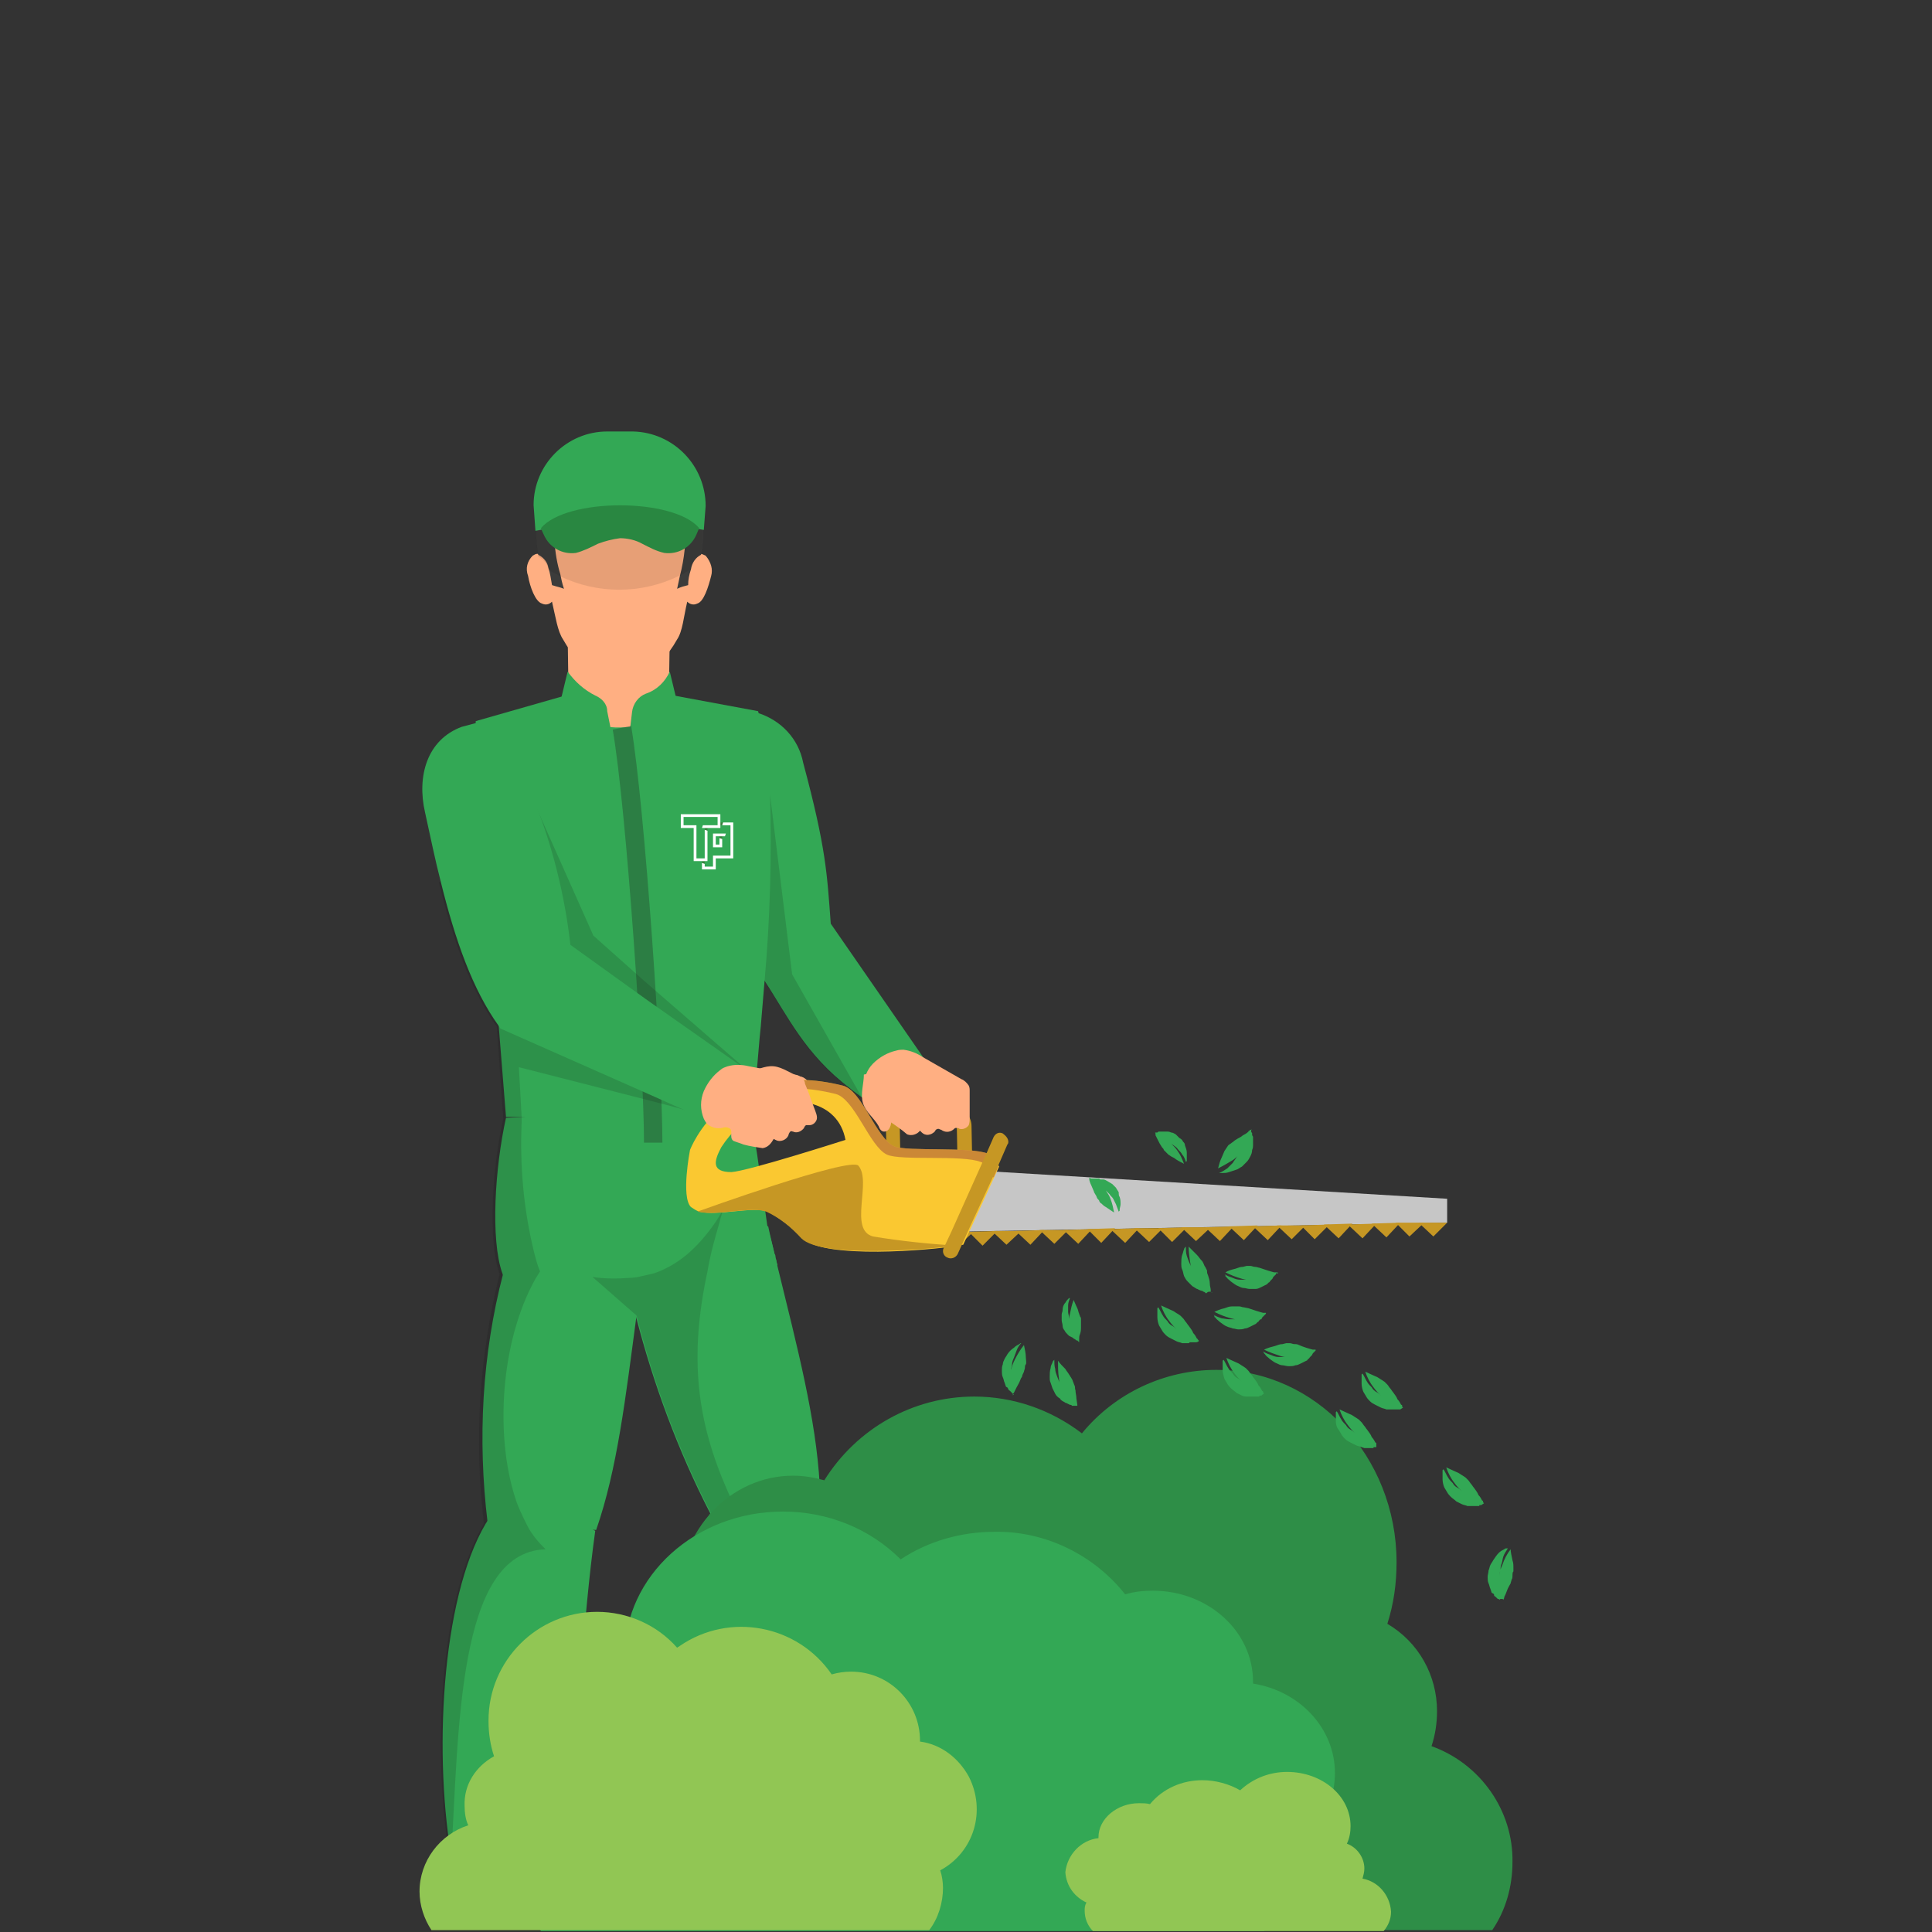<?xml version="1.0" encoding="utf-8"?>
<!-- Generator: Adobe Illustrator 24.1.2, SVG Export Plug-In . SVG Version: 6.00 Build 0)  -->
<svg version="1.1" id="Layer_2_1_" xmlns="http://www.w3.org/2000/svg" xmlns:xlink="http://www.w3.org/1999/xlink" x="0px" y="0px"
	 viewBox="0 0 210 210" style="enable-background:new 0 0 210 210;" xml:space="preserve">
<rect x="0" y="0" width="210" height="210" fill="#333333" stroke="none"/>
<style type="text/css">
	.st0{fill:#33A855;}
	.st1{opacity:0.15;fill:#131313;enable-background:new    ;}
	.st2{fill:#3C3C3B;}
	.st3{fill:#FFAF82;}
	.st4{opacity:0.1;fill:#10100F;enable-background:new    ;}
	.st5{fill:#298741;}
	.st6{opacity:0.3;fill:#1D1D1B;enable-background:new    ;}
	.st7{fill:#C6C6C6;}
	.st8{fill:#661A2F;}
	.st9{fill:#C69724;}
	.st10{fill:#FAC831;}
	.st11{opacity:0.4;fill:#862A40;enable-background:new    ;}
	.st12{fill:none;}
	.st13{fill:#2E8E47;}
	.st14{fill:#91C654;}
	.st15{fill:#39803D;}
	.st16{fill:#FFFFFF;}
</style>
<path class="st0" d="M101.3,116.3c0,0-0.1,0-0.1,0c-0.7-0.3-1.5-0.4-2.3-0.1l0,0c-1.2,0.5-2.2,1.5-2.7,2.7c-0.2,0.3-0.3,0.7-0.4,1.1
	c0,0.2,0,0.5,0,0.7c0,0-0.1,0-0.1-0.1c-0.4-0.2-0.8-0.4-1.1-0.7c-0.3-0.2-0.5-0.3-0.8-0.5l-0.1-0.1l-1.2-0.9l-0.1-0.1
	c-4.9-3.7-6.8-7.9-9.3-11.7l0,0c-0.2-0.4-0.4-0.7-0.7-1s-0.3-0.8-0.5-1.2c-2.5-6.4-2.1-8.2-4.1-17.8c-1.1-3.8,0.9-7.7,4.6-9.1
	c2.5,0.8,4.4,2.8,4.9,5.4c2.5,9.3,2.6,12.1,3,17.5L101.3,116.3z"/>
<path class="st1" d="M93.8,119.5l-0.1-0.1l-1.2-0.9l-0.1-0.1c-4.9-3.7-6.8-7.9-9.3-11.7l-0.4,4.8l-1.4-1l0.6-6l1.8-18.1l2.4,19.5
	L93.8,119.5z"/>
<path class="st0" d="M84.5,137.5L84.5,137.5l-2.3,0.1l-5.4,0.3l-2.8,0.2l-3,0.2l-1.2,0.1l-1.5,0.1l-3.9,0.2l0,0l-3,0.2l-3,0.2
	l-3.4,0.2c-0.1-0.3-0.3-0.6-0.4-0.9l0,0c-1.3-3.7-0.8-11.5,0.4-16.9l1.8-0.1l14.2-0.9l2.3-0.1h0.5l1.7-0.1h1H77l1.6-0.1l0.5-0.1
	l1-0.1l1.4-0.1V120l0.2,1.5l0.2,1.5l0.4,2.5l1.1,7.7l0.8,3.1c0.1,0.1,0.1,0.3,0.1,0.4c0,0.1,0.1,0.2,0.1,0.4L84.5,137.5z"/>
<path class="st0" d="M69.9,137.7c0,0.2-0.1,0.5-0.1,0.7c0,0.1,0,0.2,0,0.3c-0.2,1.4-0.4,2.9-0.6,4.2c-1.2,9-2.1,16.8-4.4,23.4
	l-1.5-0.1l-5.7-0.4l-4.6-0.3c-1.1-9.1-0.6-18.3,1.7-27.1l0,0c1-1.1,2.2-1.9,3.5-2.5c2.9-1.2,6.3-0.7,9.9,0.9l0,0
	c0.3,0.1,0.5,0.2,0.8,0.4C69.2,137.3,69.6,137.5,69.9,137.7z"/>
<path class="st0" d="M64.7,166.4c-1.4,10-1.7,21-3.5,30.8c-0.2,1.2-0.4,3.3-0.6,4.5c-3.7,0.7-7.6-0.8-11.4,0.9
	c-2.1-11.4-1.3-28.7,3.6-37c1.1-1.8,2.1-2.5,3.3-2.7c1.9-0.2,4.1,1.2,7.1,2.7C63.8,165.9,64.2,166.1,64.7,166.4z"/>
<path class="st2" d="M64.7,208.6H48.8c-0.2-3.5,0-5.1,0.8-7.4c2.7-1.6,7.2-1.3,11.5,0.7l1.8,0.7c1.2,0.8,1.8,2.2,1.8,3.6L64.7,208.6
	L64.7,208.6z"/>
<path class="st0" d="M83.1,106.7L83.1,106.7l-0.4,4.8c-0.2,1.8-0.3,3.6-0.5,5.4l-0.3,3c0,0.5-0.1,1-0.1,1.5H55l-0.8-10l-1.5-19.8
	l-1-13.2l0.3-0.1l9.8-2.8h10.9l9.7,1.8c0.8,2.9,1.3,5.9,1.3,8.9C83.9,93.2,83.7,100,83.1,106.7z"/>
<path class="st1" d="M81.3,116.4L81.3,116.4l-2.7,3.6l-0.1,0.1l-1.1,1.4l-1.2-0.3l0,0l-0.7-0.2l-0.6-0.2l-0.3-0.1l-1.4-0.4l-2.3-0.6
	l-14.5-3.7l0.3,5.4v0.1l0,0.5c-0.2,4.7,0.2,9.3,1.3,13.9c0.2,0.8,0.4,1.6,0.7,2.3c-0.2,0.3-0.3,0.5-0.5,0.8
	c-3.8,6.8-4.4,17-2.2,23.8c0.3,1,0.8,2,1.3,3c0.5,1,1.2,1.8,2,2.6c-9.7,0.3-9.4,19.9-10.3,34.2c-2.1-11.4-1.3-28.7,3.6-37
	c-1.1-9.1-0.5-18.3,1.7-27.1l0,0c-1.3-3.7-0.8-11.6,0.4-16.9l-0.7-10c-2.8-3.9-4.7-9.2-6.3-15.7l4.8-4.1l5.5-4.7l6.5,14.6l5.5,4.9
	L81.3,116.4z"/>
<path class="st2" d="M102.8,208.6h-21c-0.6-2.2-0.6-4.5,0-6.8c2.8-2.7,6.4-3.8,10.9-3.5c1.3,2.1,4.9,4,7.5,5.1
	c1.7,0.7,2.7,2.4,2.7,4.2L102.8,208.6L102.8,208.6z"/>
<path class="st0" d="M89.1,161.9l-1.9,0.6l-6.9,2.1l-2.6,0.8c-0.2-0.3-0.3-0.6-0.5-0.9l0,0c-3.5-6.8-6.2-14.1-8.1-21.5
	c-0.3-1.4-0.6-2.8-0.8-4.1c0-0.1,0-0.2,0-0.4c-0.1-0.4-0.1-0.9-0.2-1.3c0-0.1,0-0.3,0-0.4l0,0c1.5-3.9,5.2-4.4,9.7-4.1
	c0.2,0,0.3,0,0.4,0.1c0.8,0,1.7,0.1,2.6,0.2l2.7,0.3l0,0c0.2,1,0.5,2.1,0.7,3.1c0,0.1,0.1,0.3,0.1,0.4c0,0.1,0.1,0.2,0.1,0.4
	c0,0.1,0.1,0.2,0.1,0.4c2.2,9,4.2,16.6,4.6,23.8L89.1,161.9z"/>
<path class="st0" d="M92.6,198.4c-3.4,1.5-7.4,1-10.8,3.4c0,0-0.1,0-0.1,0.1c-0.1-0.3-0.2-0.6-0.4-0.9c-0.4-1.1-0.8-2.2-1.2-3.5
	c0-0.1-0.1-0.2-0.1-0.4c-1.1-3.7-2-7.4-2.7-11.2c0,0,0-0.1,0-0.1c-1.7-9-2.1-18.1-0.1-21.3l0,0c0.5-0.9,1.1-1.7,1.7-2.5l0.1-0.1
	c1.9-2,4-2.1,7.6-1.2c0.8,0.2,1.6,0.4,2.5,0.6l0,0C89.9,172.7,92.8,187.5,92.6,198.4z"/>
<path class="st3" d="M61.7,68.8l0.1,6.9c0.5,4.7,10.8,4.3,10.9,0l0.1-6.6L61.7,68.8z"/>
<path class="st3" d="M77.3,62.6c-0.3,1.2-0.8,2.8-1.5,3c-0.4,0.2-0.8,0.1-1.1-0.2c-0.4,1.7-0.5,3.2-1.1,4.1
	c-0.5,0.9-1.1,1.7-1.8,2.5c-1.2,1.4-2.2,1.7-4.4,1.7l0,0c-2.2,0-3.2-0.3-4.4-1.7c-0.7-0.8-1.3-1.6-1.8-2.5c-0.6-0.9-0.8-2.4-1.2-4.1
	c-0.3,0.3-0.7,0.4-1.1,0.2c-0.7-0.2-1.3-1.8-1.5-3c-0.3-0.8-0.1-1.6,0.5-2.2c0.2-0.1,0.3-0.2,0.5-0.2l0,0c0.2,0,0.4,0.1,0.6,0.2
	c-0.1-0.7-0.2-1.3-0.3-2c-0.1-1.2,0-2.3,0.3-3.5c0.3-1.2,0.9-2.3,1.8-3.2l0,0c1.5-1.5,3.5-2.5,5.7-2.5l0,0c0.2,0,0.4,0,0.7,0
	c3.9,0,7.2,2,8.3,5.8c0.3,1.1,0.4,2.2,0.3,3.4c-0.1,0.7-0.1,1.3-0.3,2c0.2-0.1,0.4-0.2,0.6-0.2c0.2,0,0.4,0.1,0.6,0.2
	C77.3,61.1,77.5,61.9,77.3,62.6z"/>
<path class="st2" d="M76.2,60.3c-0.6,0.3-1,0.9-1.1,1.6c-0.2,0.6-0.3,1.1-0.3,1.7c-0.4,0.1-0.8,0.2-1.2,0.4c0.1-0.5,0.2-0.9,0.3-1.4
	c0.5-1.9,0.7-3.9,0.6-5.9c0-0.5-0.1-1-0.2-1.5c-0.7-3.5-3-3.6-3.8-3.8c-2.1-0.2-4.3-0.2-6.4,0c-1.7,0.1-3.1,1.3-3.5,2.9
	c-0.1,0.3-0.2,0.6-0.2,0.8c-0.3,2.5-0.2,5,0.5,7.3c0.1,0.5,0.2,1,0.4,1.6c-0.5-0.2-0.7-0.2-1.3-0.4c-0.1-0.6-0.2-1.3-0.4-1.9
	c-0.1-0.6-0.5-1.1-1.1-1.4l0,0c-0.3-1.8-0.3-3.6-0.1-5.3c0.3-1.5,0.9-2.8,1.7-4c2.3-3.3,11-4,14.3-0.1c1,1.2,1.7,2.6,1.9,4.1
	C76.5,56.8,76.5,58.6,76.2,60.3z"/>
<path class="st2" d="M64.3,49.3c-0.6,0-1.2,0.2-1.8,0.5c-0.8,0.4-2.7,3.3-2.3,3.9c1.7,2.7,6.8,3.5,10.4,3.6
	c-0.5-0.4-0.9-0.9-1.2-1.5c2,0.9,4.2,1,6.3,0.5c-0.5-1.8-1.4-3.5-2.7-4.9c-1.2-1-2.6-1.7-4.1-1.9C67.4,49.3,65.8,49.3,64.3,49.3z"/>
<path class="st4" d="M76.2,60.3c-0.6,0.3-1,0.9-1.1,1.6c-0.2,0.1-0.4,0.2-0.7,0.4s-0.4,0.2-0.6,0.3c-4.1,2-8.9,2-13,0l-0.5-0.3
	c-0.3-0.1-0.5-0.3-0.7-0.4c-0.1-0.6-0.5-1.1-1.1-1.4l0,0c-0.3-1.8-0.3-3.6-0.1-5.3h18C76.5,56.8,76.4,58.6,76.2,60.3z"/>
<path class="st0" d="M68.6,46.9H66c-4.4,0-8,3.6-8,8l0.2,2.8c6-1.2,12.3-1.2,18.3-0.1l0.2-2.6c0-4.4-3.5-8-7.9-8.1
	C68.7,46.9,68.7,46.9,68.6,46.9z"/>
<path class="st5" d="M58.8,57.4c0.1,0.3,0.2,0.5,0.3,0.7c0.6,1.4,2,2.2,3.5,2c0.8-0.2,1.6-0.6,2.4-1c0.8-0.3,1.6-0.5,2.4-0.6
	c0.8,0,1.7,0.2,2.4,0.6c0.8,0.4,1.5,0.8,2.4,1c1.5,0.2,2.9-0.6,3.5-2c0.1-0.2,0.2-0.5,0.3-0.7C73.2,54.1,61.6,54.1,58.8,57.4z"/>
<path class="st0" d="M64.7,75.6c-1.2-0.6-2.2-1.5-3-2.6L61,75.9c0.5,2.4,3,4,5.4,3.4c0,0,0,0,0,0l-0.4-2
	C66,76.5,65.4,75.9,64.7,75.6z"/>
<path class="st0" d="M70.2,75.4c1.2-0.4,2.1-1.3,2.6-2.4l0.7,2.9c-0.4,2.2-2.4,3.6-4.6,3.3c-0.2,0-0.3-0.1-0.4-0.1l0.2-1.7
	C68.8,76.5,69.4,75.7,70.2,75.4z"/>
<path class="st6" d="M72,124.2h-2c0-8.1-1.9-36.2-3.4-44.9l2-0.4C70.1,87.7,72,116.1,72,124.2z"/>
<path class="st0" d="M81.3,116.4L81.3,116.4c-2.2,0-4.2,1.5-4.8,3.6c0,0.1,0,0.2,0,0.2c-0.1,0.3-0.1,0.5-0.1,0.8l0,0v0.5h-0.1
	l-0.5-0.2l-0.8-0.4l-0.3-0.1l-0.9-0.4l-2.9-1.3l-16.5-7.3c-0.1-0.1-0.1-0.2-0.2-0.3c-2.8-3.9-4.7-9.2-6.3-15.7
	c-0.6-2.3-1.1-4.8-1.7-7.5c-0.9-3.9,0.2-7.9,4-9.3l1.5-0.4l0.3-0.1l2.3-0.6c1.4,3.1,2.7,6.2,3.8,9.2c2,5,3.3,10.3,3.9,15.6l8.2,5.9
	L81.3,116.4z"/>
<path class="st1" d="M81.9,201.8c0,0.2,0,0.2-0.1,0.1c-0.7-1.4-1.2-2.9-1.6-4.4c0-0.1-0.1-0.2-0.1-0.4c-0.8-2.9-1.7-6.8-2.7-11.2
	c0,0,0-0.1,0-0.1c-1.7-9-2.1-18.1-0.1-21.3l0,0c-3.5-6.8-6.2-14-8.1-21.5l-4.8-4.2c1.3,0.2,2.7,0.2,4,0.1c0.5,0,1-0.1,1.4-0.2
	c0.4-0.1,0.9-0.2,1.3-0.3c2.6-0.9,4.7-2.7,6.7-5.6c0.3-0.5,0.6-0.9,0.8-1.4c-0.1,0.5-0.3,1-0.4,1.5c-0.5,1.7-1,3.5-1.3,5.3l0,0
	c-2,9.3-1.2,16.2,2.2,23.9c0.4,0.9,0.8,1.8,1.2,2.6C77.1,174.5,82.1,199.7,81.9,201.8z"/>
<path class="st3" d="M87.3,118.2c-0.6,0.4-1.3,0.5-1.9,0.3c-0.6-0.2-1.3-0.3-2-0.2c-0.4,0.1-0.8,0.2-1.2,0.2
	c-0.4-0.1-0.7-0.3-0.9-0.7c-0.2-0.4-0.2-0.8-0.2-1.2c1-0.2,2-0.8,3-0.7s1.8,0.8,2.8,1.1c0.3,0,0.6,0.2,0.8,0.4
	C87.6,117.7,87.5,118,87.3,118.2z"/>
<polygon class="st7" points="157.3,132.9 97.5,134 98.9,126.8 157.3,130.3 "/>
<polygon class="st8" points="100.1,134 101.7,135.5 103.2,133.9 "/>
<polygon class="st9" points="102.7,133.9 104.2,135.4 105.8,133.9 "/>
<polygon class="st9" points="105.3,133.9 106.8,135.4 108.4,133.8 "/>
<polygon class="st9" points="107.8,133.8 109.4,135.3 111,133.8 "/>
<polygon class="st9" points="110.4,133.8 112,135.3 113.5,133.7 "/>
<polygon class="st9" points="113,133.7 114.6,135.2 116.1,133.7 "/>
<polygon class="st9" points="115.6,133.7 117.2,135.2 118.7,133.6 "/>
<polygon class="st9" points="118.2,133.6 119.7,135.1 121.2,133.5 "/>
<polygon class="st9" points="120.7,133.6 122.3,135.1 123.8,133.5 "/>
<polygon class="st9" points="123.3,133.5 124.9,135 126.4,133.5 "/>
<polygon class="st9" points="125.9,133.5 127.4,135 129,133.4 "/>
<polygon class="st9" points="128.4,133.4 130,134.9 131.6,133.4 "/>
<polygon class="st9" points="131,133.4 132.6,134.9 134.1,133.3 "/>
<polygon class="st9" points="133.6,133.3 135.2,134.8 136.7,133.2 "/>
<polygon class="st9" points="136.2,133.3 137.8,134.8 139.3,133.2 "/>
<polygon class="st9" points="138.8,133.2 140.4,134.7 141.9,133.2 "/>
<polygon class="st9" points="141.4,133.2 142.9,134.7 144.5,133.1 "/>
<polygon class="st9" points="143.9,133.1 145.5,134.6 147,133 "/>
<polygon class="st9" points="146.5,133.1 148.1,134.6 149.6,133 "/>
<polygon class="st9" points="149.1,133 150.7,134.5 152.2,132.9 "/>
<polygon class="st9" points="151.7,132.9 153.2,134.4 154.8,132.9 "/>
<polygon class="st9" points="154.2,132.9 155.8,134.4 157.3,132.9 "/>
<polygon class="st8" points="97.5,134 99.1,135.5 100.6,134 "/>
<path class="st9" d="M103.7,129.6l-5.1,0.1c-1.2,0-2.2-0.9-2.2-2.1c0,0,0,0,0,0l-0.1-5c0-1.2,0.9-2.2,2.1-2.2c0,0,0,0,0,0l5-0.1
	c1.2,0,2.2,0.9,2.2,2.1c0,0,0,0,0,0l0.1,5C105.8,128.6,104.9,129.6,103.7,129.6C103.7,129.6,103.7,129.6,103.7,129.6z M98.4,121.9
	c-0.3,0-0.6,0.3-0.6,0.6c0,0,0,0,0,0l0.1,5c0,0.3,0.3,0.6,0.6,0.6l5-0.1c0.3,0,0.6-0.3,0.6-0.6c0,0,0,0,0,0l-0.1-5
	c0-0.3-0.3-0.6-0.6-0.6L98.4,121.9z"/>
<path class="st10" d="M107.7,125.6c-0.1-0.1-0.2-0.2-0.3-0.2c-2-0.8-8.8-0.2-10.2-0.8c-2-0.9-3.5-6.1-5.6-6.6
	c-12.8-3.2-16.6,7-16.6,7s-1,5.1,0.1,6.2c0.3,0.2,0.6,0.4,0.9,0.5c2,0.5,5.8-0.6,7.5,0c1.4,0.8,2.7,1.8,3.8,2.9
	c2.2,2.3,13.9,1.3,16.8,0.8c0.2,0,0.4-0.1,0.6-0.1l3.9-8.5C108.3,126.3,108,125.9,107.7,125.6z M78.4,124.7c1.1-1.7,2.6-3.1,4.4-4
	c3.4-1.8,8.3-1.1,9.1,3.2c0,0-10.6,3.4-12.4,3.5C77.3,127.4,77.6,126.2,78.4,124.7z"/>
<path class="st11" d="M107.7,125.6c-0.1-0.1-0.2-0.1-0.3-0.2c-2-0.8-8.8-0.2-10.2-0.8c-2-0.9-3.5-6.1-5.6-6.6
	c-7.7-1.9-12.2,1-14.5,3.7c2.5-2.3,6.8-4.5,13.7-2.8c2.1,0.5,3.7,5.7,5.6,6.6c1.5,0.7,8.2,0,10.2,0.8c0.1,0,0.2,0.1,0.3,0.2
	c0.4,0.5,0.8,1,1.1,1.5l0.5-1.2C108.3,126.3,108.1,125.9,107.7,125.6z"/>
<path class="st9" d="M103.9,135.4c-3,0.4-14.6,1.4-16.8-0.8c-1.1-1.2-2.3-2.2-3.8-2.9c-1.7-0.6-5.4,0.5-7.5,0c0,0,16.6-6,17.5-5
	c1.5,1.7-1.1,7,1.6,7.7C97.9,134.9,100.9,135.2,103.9,135.4z"/>
<path class="st9" d="M109.6,124.1c0,0.1,0,0.2-0.1,0.3l-1,2.3l-3,6.5l-1.4,3.1c-0.2,0.4-0.7,0.6-1.1,0.4c0,0,0,0,0,0
	c-0.3-0.1-0.5-0.4-0.5-0.7c0-0.1,0-0.2,0.1-0.4l0.8-1.7l3.9-8.7l0.7-1.6c0.2-0.4,0.6-0.6,1-0.4c0,0,0,0,0,0
	C109.4,123.5,109.6,123.8,109.6,124.1z"/>
<path class="st3" d="M96.7,122.6c0.3-0.6,0.2-1.3-0.1-1.9c-0.3-0.6-0.5-1.3-0.6-1.9c0.1-0.4,0.1-0.8,0-1.2c-0.1-0.4-0.5-0.7-0.9-0.8
	c-0.4-0.1-0.8-0.1-1.2,0c0,1-0.4,2.1-0.1,3.1s1.2,1.6,1.7,2.5c0.1,0.3,0.3,0.6,0.6,0.6S96.6,122.8,96.7,122.6z"/>
<path class="st3" d="M96.7,121.9c-0.3-0.2-0.6-0.4-0.8-0.7c-0.3-0.5,0.4-1,0-1.4c-0.2-0.1-0.4-0.2-0.6-0.2c-0.6-0.1-1.1-0.4-1.3-0.8
	c-0.1-0.2-0.1-0.4-0.1-0.6c0-1,0.3-1.9,1-2.6c0.7-0.7,1.6-1.2,2.5-1.4c0.3-0.1,0.6-0.1,0.8-0.1c0.8,0.1,1.5,0.4,2.1,0.8l4.2,2.4
	c0.3,0.1,0.6,0.4,0.8,0.7c0.1,0.2,0.1,0.4,0.1,0.6c0,1,0,2,0,2.9c0,0.3,0,0.5-0.1,0.8c-0.2,0.3-0.6,0.5-1,0.4
	c-0.1-0.1-0.3-0.1-0.4-0.1c-0.1,0-0.2,0.1-0.3,0.2c-0.4,0.3-0.9,0.3-1.3,0c-0.1,0-0.2-0.1-0.3-0.1c-0.2,0-0.3,0.1-0.4,0.3
	c-0.4,0.4-1,0.5-1.4,0.1c-0.1-0.1-0.1-0.1-0.2-0.2c-0.3,0.4-0.9,0.6-1.4,0.4C97.9,122.7,97.3,122.3,96.7,121.9z"/>
<path class="st3" d="M80.8,124.4c-0.2-0.1-0.9-0.3-1.1-0.4c-0.5-0.4,0.1-1.2-0.5-1.4c-0.2-0.1-0.5-0.1-0.7,0c-0.5,0.1-1.1,0-1.6-0.4
	c-0.2-0.2-0.3-0.4-0.4-0.6c-0.4-1-0.4-2,0-3c0.4-0.9,1-1.7,1.8-2.3c0.2-0.2,0.5-0.3,0.8-0.4c0.7-0.2,1.5-0.2,2.3,0
	c1.6,0.3,3.2,0.6,4.8,0.9c0.4,0,0.7,0.1,1,0.4c0.2,0.2,0.3,0.4,0.3,0.6c0.4,0.9,0.7,1.9,1.1,2.9c0.1,0.3,0.2,0.5,0.2,0.8
	c0,0.4-0.4,0.8-0.8,0.8c-0.1,0-0.3,0-0.4,0c-0.1,0.1-0.2,0.2-0.2,0.3c-0.3,0.4-0.8,0.6-1.2,0.4c-0.1,0-0.2-0.1-0.3,0
	s-0.2,0.3-0.2,0.4c-0.2,0.5-0.9,0.8-1.4,0.5c-0.1,0-0.1-0.1-0.2-0.1c-0.3,0.5-0.6,0.9-1.2,1C82.3,124.7,81.5,124.6,80.8,124.4z"/>
<path class="st12" d="M154,204c-0.1,0-0.1,0-0.2,0c0.1,1.1,0.2,2.2,0.2,3.3c0,0.4,0,0.7-0.1,1.1c0.2-0.1,0.4-0.2,0.5-0.3
	c-0.3-1.2-0.5-2.5-0.5-3.8L154,204z"/>
<path class="st13" d="M69.7,201.7c0-1.1,0.1-2.2,0.4-3.3c-4.1-2.5-6.5-6.9-6.5-11.6c-0.1-6.2,4.1-11.6,10.2-13v-0.2
	c0-7.3,5.6-13.2,12.4-13.2c1.2,0,2.3,0.2,3.4,0.5c3.5-5.6,9.6-9.1,16.3-9.1c4.2,0,8.3,1.4,11.7,4c3.6-4.4,9-6.9,14.6-6.9
	c10.8,0,19.6,9.4,19.6,20.9c0,2.3-0.3,4.5-1,6.7c3.4,2,5.4,5.6,5.4,9.5c0,1.3-0.2,2.6-0.6,3.8c5.3,1.9,8.9,7,8.8,12.6
	c0,2.6-0.7,5.2-2.2,7.4H72.3C70.6,207.4,69.7,204.6,69.7,201.7z"/>
<path class="st0" d="M139.9,203.9c0-0.8-0.1-1.7-0.4-2.5c3.4-1.6,5.6-4.9,5.6-8.7c0-4.8-3.8-8.9-8.9-9.7v-0.2
	c0-5.5-4.9-9.9-10.9-9.9c-1,0-2,0.1-3,0.4c-3.4-4.3-8.7-6.9-14.2-6.8c-3.6,0-7.2,1-10.2,3c-3.4-3.4-8-5.2-12.8-5.2
	c-9.5,0-17.2,7-17.2,15.6c0,1.7,0.3,3.4,0.9,5c-2.8,1.3-4.7,4-4.7,7.1c0,1,0.2,1.9,0.6,2.8c-4.4,1-7.6,4.9-7.8,9.5
	c0,2,0.7,4,1.9,5.6h78.6C139,208.3,139.9,206.2,139.9,203.9z"/>
<path class="st14" d="M102.5,205.2c0-0.6-0.1-1.3-0.3-1.9c3.7-2,5-6.5,3.1-10.2c-1.1-2-3-3.5-5.3-3.8v-0.1c0-4.1-3.3-7.5-7.5-7.5
	c-0.7,0-1.4,0.1-2.1,0.3c-3.7-5.4-11.1-6.8-16.5-3.1c-0.1,0.1-0.2,0.1-0.3,0.2c-2.2-2.5-5.4-3.9-8.7-3.9c-6.5,0-11.8,5.3-11.8,11.8
	c0,0,0,0,0,0.1c0,1.3,0.2,2.6,0.6,3.8c-2,1.1-3.3,3.1-3.2,5.4c0,0.7,0.1,1.5,0.4,2.1c-3.1,1-5.3,3.9-5.3,7.2c0,1.5,0.5,3,1.3,4.2
	H101C102,208.5,102.5,206.8,102.5,205.2z"/>
<path class="st14" d="M117.9,207.7c0-0.3,0-0.6,0.2-0.9c-1.3-0.6-2.2-1.8-2.3-3.3c0.2-1.9,1.7-3.5,3.6-3.7v-0.1c0-2,2-3.7,4.4-3.7
	c0.4,0,0.8,0,1.2,0.1c1.4-1.7,3.5-2.6,5.7-2.6c1.4,0,2.9,0.4,4.1,1.1c1.4-1.3,3.2-2,5.1-2c3.8,0,6.9,2.6,6.9,5.9
	c0,0.6-0.1,1.3-0.4,1.9c1.1,0.4,1.9,1.5,1.9,2.7c0,0.4-0.1,0.7-0.2,1.1c1.7,0.3,3,1.8,3.1,3.6c0,0.8-0.3,1.5-0.8,2.1h-31.6
	C118.2,209.3,117.9,208.5,117.9,207.7z"/>
<path class="st0" d="M131.6,140.4L131.6,140.4c0-0.1,0-0.1,0-0.1v-0.1c0-0.2-0.1-0.4-0.1-0.7s-0.1-0.6-0.2-0.9
	c-0.1-0.2-0.1-0.3-0.1-0.5l-0.2-0.4c-0.1-0.1-0.1-0.2-0.2-0.4s-0.1-0.2-0.2-0.3c-0.2-0.2-0.3-0.4-0.5-0.6c-0.4-0.4-0.7-0.7-0.9-0.9
	c0,0.6,0.1,1.3,0.2,1.9c0.1,0.4,0.2,0.8,0.5,1.1c-0.1-0.2-0.2-0.4-0.3-0.6c-0.1-0.2-0.2-0.4-0.3-0.6c-0.1-0.2-0.2-0.5-0.3-0.8
	c-0.1-0.3-0.1-0.7-0.1-1l-0.1,0.1l0,0c0,0-0.1,0.1-0.1,0.2c-0.1,0.2-0.1,0.4-0.2,0.6c-0.1,0.3-0.1,0.7-0.1,1c0,0.2,0,0.4,0.1,0.6
	c0.1,0.2,0.1,0.4,0.2,0.7c0.1,0.2,0.2,0.4,0.4,0.6l0.5,0.5c0.2,0.1,0.3,0.2,0.5,0.3c0.1,0,0.2,0.1,0.2,0.1c0.1,0,0.2,0.1,0.3,0.1
	c0.1,0,0.2,0.1,0.2,0.1s0.1,0,0.2,0.1s0.1,0.1,0.2,0S131.4,140.4,131.6,140.4L131.6,140.4c0.1,0.1,0.1,0.1,0.2,0.1
	C131.5,140.4,131.6,140.4,131.6,140.4z"/>
<path class="st0" d="M136,122.8C136,122.8,135.9,122.8,136,122.8c-0.1,0-0.1,0-0.2,0.1s-0.1,0-0.1,0.1c-0.2,0.2-0.4,0.3-0.6,0.4
	c-0.2,0.2-0.5,0.3-0.8,0.5s-0.2,0.2-0.4,0.3c-0.1,0.1-0.3,0.2-0.4,0.3l-0.2,0.3l-0.2,0.3c-0.1,0.2-0.2,0.5-0.3,0.7
	c-0.2,0.4-0.3,0.8-0.4,1.2c0.6-0.3,1.1-0.6,1.6-0.9c0.3-0.2,0.6-0.5,0.8-0.8l-0.4,0.5c-0.1,0.2-0.3,0.4-0.4,0.6
	c-0.2,0.2-0.4,0.4-0.6,0.6c-0.3,0.2-0.6,0.4-0.9,0.5h0.1h0.1c0.1,0,0.1,0,0.2,0c0.2,0,0.4,0,0.7-0.1c0.3-0.1,0.6-0.2,0.9-0.3
	c0.2-0.1,0.3-0.2,0.5-0.3l0.5-0.5c0.2-0.2,0.3-0.4,0.4-0.6c0.1-0.2,0.2-0.4,0.2-0.7c0.1-0.2,0.1-0.4,0.1-0.6c0-0.1,0-0.2,0-0.3
	c0-0.1,0-0.2,0-0.3v-0.2c0-0.1-0.1-0.2-0.1-0.2v-0.2c0-0.1-0.1-0.1-0.1-0.2v0 M136.1,122.9C136.1,122.9,136.1,122.9,136.1,122.9
	c0-0.1-0.1-0.2-0.1-0.2L136.1,122.9z"/>
<path class="st0" d="M130.3,145.8C130.3,145.8,130.3,145.7,130.3,145.8c0-0.1,0-0.1-0.1-0.2s0-0.1-0.1-0.1c-0.1-0.2-0.2-0.4-0.4-0.6
	c-0.1-0.3-0.3-0.5-0.5-0.8c-0.1-0.1-0.2-0.3-0.3-0.4s-0.2-0.3-0.3-0.4s-0.2-0.2-0.3-0.3l-0.3-0.2c-0.2-0.1-0.4-0.3-0.7-0.4l-1.1-0.5
	c0.2,0.6,0.5,1.2,0.9,1.7c0.2,0.3,0.5,0.6,0.8,0.9c-0.2-0.2-0.3-0.3-0.5-0.4c-0.2-0.1-0.4-0.3-0.5-0.5c-0.2-0.2-0.4-0.4-0.5-0.6
	c-0.2-0.3-0.3-0.6-0.5-0.9l-0.1,0.1v0.1c0,0.1,0,0.1,0,0.2c0,0.2,0,0.4,0,0.7c0,0.3,0.1,0.7,0.2,0.9l0.3,0.5
	c0.1,0.2,0.3,0.4,0.4,0.5c0.2,0.2,0.4,0.3,0.6,0.4c0.2,0.1,0.4,0.2,0.6,0.3c0.2,0.1,0.4,0.1,0.6,0.2h0.3c0.1,0,0.2,0,0.3,0
	c0.1,0,0.2,0,0.2-0.1h0.2h0.2c0,0,0.1,0,0.1,0h0.1h0c0,0,0.1,0,0.1,0C130.2,145.9,130.2,145.8,130.3,145.8z"/>
<path class="st0" d="M137.4,151.5C137.3,151.5,137.3,151.4,137.4,151.5c-0.1-0.1-0.1-0.2-0.1-0.2s0-0.1-0.1-0.1
	c-0.1-0.2-0.2-0.4-0.4-0.6c-0.1-0.3-0.3-0.5-0.5-0.8c-0.1-0.1-0.2-0.3-0.3-0.4l-0.3-0.4c-0.1-0.1-0.2-0.2-0.3-0.3l-0.3-0.2
	c-0.2-0.1-0.4-0.3-0.7-0.4l-1.1-0.5c0.2,0.6,0.5,1.2,0.9,1.7c0.2,0.3,0.5,0.6,0.8,0.9c-0.2-0.2-0.3-0.3-0.5-0.4
	c-0.2-0.1-0.4-0.3-0.5-0.5c-0.2-0.2-0.4-0.4-0.5-0.6c-0.2-0.3-0.3-0.6-0.5-0.9l-0.1,0.1v0.1c0,0.1,0,0.1,0,0.2c0,0.2,0,0.4,0,0.7
	c0,0.3,0.1,0.7,0.2,1l0.3,0.5c0.1,0.2,0.3,0.4,0.4,0.5c0.2,0.2,0.4,0.3,0.6,0.5c0.2,0.1,0.4,0.2,0.6,0.3c0.2,0.1,0.4,0.1,0.6,0.1
	h0.3c0.1,0,0.2,0,0.3,0c0.1,0,0.2,0,0.2,0h0.2h0.2c0.1,0,0.1,0,0.1-0.1h0.1c0,0,0.1,0,0.1,0C137.3,151.5,137.4,151.5,137.4,151.5z"
	/>
<path class="st0" d="M152.5,153C152.5,153,152.4,152.9,152.5,153c-0.1-0.1-0.1-0.1-0.1-0.2s0-0.1-0.1-0.1c-0.1-0.2-0.2-0.4-0.4-0.6
	c-0.1-0.3-0.3-0.5-0.5-0.8c-0.1-0.1-0.2-0.3-0.3-0.4s-0.2-0.3-0.3-0.4s-0.2-0.2-0.3-0.3l-0.3-0.2c-0.2-0.1-0.4-0.3-0.7-0.4l-1.1-0.5
	c0.2,0.6,0.5,1.2,0.9,1.7c0.2,0.3,0.5,0.6,0.8,0.9c-0.2-0.2-0.3-0.3-0.5-0.4c-0.2-0.1-0.4-0.3-0.5-0.5c-0.2-0.2-0.4-0.4-0.5-0.6
	c-0.2-0.3-0.3-0.6-0.5-0.9l-0.1,0.1v0.1c0,0.1,0,0.1,0,0.2c0,0.2,0,0.4,0,0.7c0,0.3,0.1,0.7,0.2,0.9l0.3,0.5
	c0.1,0.2,0.3,0.4,0.4,0.5c0.2,0.2,0.4,0.3,0.6,0.4c0.2,0.1,0.4,0.2,0.6,0.3c0.2,0.1,0.4,0.1,0.6,0.2h0.3c0.1,0,0.2,0,0.3,0
	c0.1,0,0.2,0,0.2,0h0.2h0.2c0,0,0.1,0,0.1,0h0.1c0,0,0.1,0,0.1,0L152.5,153z"/>
<path class="st0" d="M161.3,163.4C161.3,163.4,161.3,163.3,161.3,163.4c-0.1-0.1-0.1-0.1-0.1-0.2s-0.1-0.1-0.1-0.1
	c-0.1-0.2-0.2-0.4-0.4-0.6c-0.1-0.3-0.3-0.5-0.5-0.8c-0.1-0.1-0.2-0.3-0.3-0.4c-0.1-0.1-0.2-0.3-0.3-0.4c-0.1-0.1-0.2-0.2-0.3-0.3
	l-0.3-0.2c-0.2-0.1-0.4-0.3-0.7-0.4l-1.1-0.5c0.2,0.6,0.5,1.2,0.9,1.7c0.2,0.3,0.5,0.6,0.8,0.9c-0.2-0.2-0.3-0.3-0.5-0.4
	c-0.2-0.1-0.4-0.3-0.5-0.5c-0.2-0.2-0.4-0.4-0.5-0.6c-0.2-0.3-0.3-0.6-0.5-0.9l-0.1,0.1v0.1c0,0,0,0.1,0,0.2s0,0.4,0,0.7
	c0,0.3,0.1,0.7,0.2,0.9l0.3,0.5c0.1,0.2,0.3,0.4,0.4,0.5c0.2,0.2,0.4,0.3,0.6,0.5c0.2,0.1,0.4,0.2,0.6,0.3c0.2,0.1,0.4,0.1,0.6,0.2
	h0.3c0.1,0,0.2,0,0.3,0c0.1,0,0.2,0,0.2,0h0.2h0.2c0.1,0,0.1,0,0.1-0.1h0.1c0,0,0.1,0,0.1,0S161.3,163.4,161.3,163.4z"/>
<path class="st0" d="M163.4,173.9L163.4,173.9l0.1-0.2c0,0,0-0.1,0-0.1c0.1-0.2,0.2-0.4,0.3-0.7c0.1-0.3,0.3-0.6,0.4-0.8
	c0-0.1,0.1-0.3,0.1-0.4c0.1-0.1,0.1-0.3,0.1-0.5c0-0.1,0-0.3,0.1-0.4c0-0.1,0-0.3,0-0.4c0-0.3,0-0.5-0.1-0.8
	c-0.1-0.5-0.2-0.9-0.2-1.2c-0.4,0.5-0.7,1.1-0.9,1.7c-0.2,0.4-0.3,0.8-0.3,1.2c0-0.2,0-0.4,0.1-0.6c0-0.2,0-0.5,0.1-0.7
	s0.1-0.5,0.2-0.8c0.1-0.3,0.3-0.6,0.5-0.9h-0.2c0,0-0.1,0-0.2,0.1c-0.2,0.1-0.4,0.2-0.6,0.4c-0.2,0.2-0.4,0.5-0.6,0.8
	c-0.1,0.2-0.2,0.3-0.3,0.5c-0.1,0.2-0.1,0.4-0.2,0.6c0,0.2-0.1,0.5-0.1,0.7c0,0.2,0,0.5,0.1,0.7c0.1,0.2,0.1,0.4,0.2,0.6l0.1,0.3
	c0,0.1,0.1,0.2,0.2,0.2c0.1,0.1,0.1,0.1,0.1,0.2s0.1,0.1,0.2,0.2s0.1,0.1,0.1,0.1l0.1,0.1h0.1l0,0l0.1,0.1c0-0.1,0.1-0.1,0.2-0.1
	S163.4,173.8,163.4,173.9L163.4,173.9z"/>
<path class="st0" d="M149.6,157.1C149.6,157.1,149.6,157,149.6,157.1c0-0.1,0-0.1,0-0.2s-0.1-0.1-0.1-0.1s-0.2-0.4-0.4-0.6
	c-0.1-0.3-0.3-0.5-0.5-0.8c-0.1-0.1-0.2-0.3-0.3-0.4c-0.1-0.1-0.2-0.3-0.3-0.4c-0.1-0.1-0.2-0.2-0.3-0.3l-0.3-0.2
	c-0.2-0.1-0.4-0.3-0.7-0.4l-1.1-0.5c0.2,0.6,0.5,1.2,0.9,1.7c0.2,0.3,0.5,0.6,0.8,0.9c-0.2-0.2-0.3-0.3-0.5-0.4
	c-0.2-0.1-0.4-0.3-0.5-0.5c-0.2-0.2-0.4-0.4-0.5-0.6c-0.2-0.3-0.3-0.6-0.5-0.9l-0.1,0.1v0.1c0,0,0,0.1,0,0.2s0,0.4,0,0.7
	c0,0.3,0.1,0.7,0.3,0.9l0.3,0.5c0.1,0.2,0.3,0.4,0.4,0.5c0.2,0.2,0.4,0.3,0.6,0.4c0.2,0.1,0.4,0.2,0.6,0.3c0.2,0.1,0.4,0.1,0.6,0.2
	l0.3,0.1c0.1,0,0.2,0,0.3,0c0.1,0,0.2,0,0.2,0h0.2h0.2c0.1,0,0.1,0,0.1-0.1h0.1h0.1c0,0,0.1,0,0.1,0
	C149.6,157.1,149.6,157.1,149.6,157.1z"/>
<path class="st0" d="M137.6,142.7c0,0-0.1,0-0.1,0c0,0,0,0-0.1,0s-0.1,0-0.1,0s-0.4-0.1-0.7-0.2l-0.9-0.3l-0.5-0.1
	c-0.2,0-0.3-0.1-0.5-0.1s-0.3,0-0.4,0l-0.4,0c-0.3,0-0.5,0.1-0.8,0.2c-0.5,0.1-0.9,0.3-1.1,0.4c0.6,0.3,1.1,0.5,1.8,0.7
	c0.4,0.1,0.8,0.2,1.2,0.1h-0.7c-0.2,0-0.4,0-0.7,0c-0.3,0-0.6-0.1-0.8-0.1c-0.3-0.1-0.6-0.2-0.9-0.4l0.1,0.1v0.1c0,0,0,0.1,0.1,0.1
	c0.1,0.2,0.3,0.3,0.5,0.5c0.3,0.2,0.5,0.4,0.8,0.5c0.2,0.1,0.4,0.1,0.6,0.2c0.2,0,0.4,0.1,0.6,0.1c0.2,0,0.5,0,0.7-0.1
	c0.2,0,0.4-0.1,0.6-0.2c0.2-0.1,0.4-0.2,0.6-0.3c0.1-0.1,0.1-0.1,0.2-0.2c0.1,0,0.1-0.1,0.2-0.2c0.1-0.1,0.1-0.1,0.2-0.1l0.1-0.2
	l0.1-0.1l0.1-0.1l0.1-0.1l0,0l0.1-0.1C137.6,142.8,137.6,142.7,137.6,142.7z"/>
<path class="st0" d="M143,146.7c0,0-0.1,0-0.1,0c0,0,0,0-0.1,0s-0.1,0-0.1,0s-0.4-0.1-0.7-0.2s-0.6-0.2-0.8-0.3s-0.3-0.1-0.5-0.1
	s-0.3-0.1-0.5-0.1s-0.3,0-0.4,0l-0.4,0.1c-0.3,0-0.5,0.1-0.8,0.2c-0.4,0.1-0.8,0.2-1.2,0.4c0.6,0.3,1.2,0.5,1.8,0.7
	c0.4,0.1,0.8,0.2,1.2,0.1h-0.7c-0.2,0-0.4,0-0.7,0c-0.3,0-0.6-0.1-0.8-0.2c-0.3-0.1-0.6-0.2-0.9-0.4l0.1,0.2v0c0,0,0.1,0.1,0.1,0.1
	c0.1,0.2,0.3,0.3,0.5,0.5c0.3,0.2,0.5,0.4,0.8,0.5c0.2,0.1,0.4,0.2,0.6,0.2c0.2,0,0.4,0.1,0.7,0.1c0.2,0,0.5,0,0.7-0.1
	c0.2,0,0.4-0.1,0.6-0.2c0.2-0.1,0.4-0.2,0.6-0.3c0.1,0,0.1-0.1,0.2-0.2c0.1,0,0.1-0.1,0.2-0.2c0.1-0.1,0.1-0.1,0.2-0.2l0.1-0.2
	l0.1-0.1l0.1-0.1l0.1-0.1l0,0v-0.1C142.9,146.8,143,146.8,143,146.7z"/>
<path class="st0" d="M138.8,138.3c0,0-0.1,0-0.1,0c0,0,0,0-0.1,0s-0.1,0-0.1,0s-0.4-0.1-0.7-0.2l-0.9-0.3c-0.1,0-0.3-0.1-0.5-0.1
	s-0.3-0.1-0.5-0.1s-0.3,0-0.4,0l-0.4,0.1c-0.3,0-0.5,0.1-0.8,0.2c-0.4,0.1-0.8,0.2-1.1,0.4c0.6,0.3,1.1,0.5,1.8,0.7
	c0.4,0.1,0.8,0.2,1.2,0.1h-0.7c-0.2,0-0.4,0-0.7,0c-0.3,0-0.6-0.1-0.8-0.2c-0.3-0.1-0.6-0.2-0.9-0.4l0.1,0.1v0.1c0,0,0,0.1,0.1,0.1
	c0.1,0.2,0.3,0.3,0.5,0.5c0.3,0.2,0.5,0.4,0.8,0.5c0.2,0.1,0.4,0.2,0.6,0.2c0.2,0,0.4,0.1,0.6,0.1c0.2,0,0.5,0,0.7,0
	c0.2,0,0.4-0.1,0.6-0.2c0.2-0.1,0.4-0.2,0.6-0.3c0.1-0.1,0.1-0.1,0.2-0.2c0.1,0,0.1-0.1,0.2-0.2c0.1-0.1,0.1-0.1,0.2-0.2l0.1-0.2
	l0.1-0.1l0.1-0.1l0.1-0.1l0,0v-0.1c0.1,0,0.1,0,0.2,0S138.9,138.3,138.8,138.3z"/>
<path class="st0" d="M110.1,151.7L110.1,151.7v-0.2l0.1-0.1c0.1-0.2,0.2-0.4,0.3-0.6s0.3-0.5,0.4-0.8s0.2-0.3,0.2-0.4
	s0.1-0.3,0.2-0.5c0-0.1,0.1-0.3,0.1-0.4c0-0.1,0-0.3,0.1-0.4s0-0.6,0-0.8c0-0.4-0.1-0.8-0.2-1.3c-0.4,0.5-0.7,1-1,1.6
	c-0.2,0.4-0.3,0.7-0.4,1.1c0-0.2,0.1-0.4,0.1-0.6c0-0.2,0.1-0.5,0.2-0.7c0.1-0.3,0.2-0.5,0.3-0.8c0.1-0.3,0.3-0.6,0.5-0.8H111
	c-0.1,0-0.1,0-0.2,0.1c-0.2,0.1-0.4,0.2-0.6,0.4c-0.3,0.2-0.5,0.4-0.7,0.7c-0.1,0.2-0.2,0.3-0.3,0.5c-0.1,0.2-0.2,0.4-0.2,0.6
	c-0.1,0.2-0.1,0.5-0.1,0.7c0,0.2,0,0.5,0.1,0.7c0.1,0.2,0.1,0.4,0.2,0.6l0.1,0.3c0,0.1,0.1,0.2,0.2,0.2c0,0.1,0.1,0.1,0.1,0.2
	c0,0.1,0.1,0.1,0.2,0.2c0.1,0.1,0.1,0.1,0.1,0.1l0.1,0.1l0.1,0.1l0,0l0.1,0.1C110.1,151.6,110.1,151.7,110.1,151.7z"/>
<path class="st0" d="M117.1,153L117.1,153v-0.2v-0.1l-0.1-0.7c0-0.3-0.1-0.6-0.1-0.9c-0.1-0.2,0-0.3-0.1-0.5s-0.1-0.3-0.2-0.5
	c0-0.1-0.1-0.2-0.2-0.4c-0.1-0.1-0.1-0.2-0.2-0.3c-0.1-0.2-0.3-0.4-0.4-0.6c-0.3-0.3-0.6-0.6-0.8-0.9c0,0.6,0,1.3,0.1,1.9
	c0,0.4,0.2,0.8,0.4,1.1c-0.1-0.2-0.2-0.4-0.3-0.6c-0.1-0.2-0.2-0.4-0.3-0.7c-0.1-0.3-0.2-0.5-0.2-0.8c-0.1-0.3-0.1-0.7-0.1-1
	l-0.1,0.1l0,0c0,0-0.1,0.1-0.1,0.2c-0.1,0.2-0.2,0.4-0.2,0.6c-0.1,0.3-0.1,0.7-0.1,1c0,0.2,0,0.4,0.1,0.6l0.2,0.6
	c0.1,0.2,0.2,0.4,0.3,0.6c0.1,0.2,0.3,0.4,0.5,0.5c0.1,0.2,0.3,0.3,0.5,0.4c0.1,0.1,0.2,0.1,0.2,0.1s0.2,0.1,0.2,0.1
	s0.2,0.1,0.2,0.1c0.1,0,0.2,0,0.2,0.1c0.1,0,0.1,0,0.2,0s0.1,0,0.2,0h0.1c0,0,0.1,0,0.1,0V153z"/>
<path class="st0" d="M117.3,145.9L117.3,145.9c0-0.1,0-0.1,0-0.2c0,0,0-0.1,0-0.1c0-0.2,0-0.4,0.1-0.6c0.1-0.3,0.1-0.5,0.1-0.8
	c0-0.1,0-0.3,0-0.4c0-0.1,0-0.3,0-0.4c0-0.1,0-0.2-0.1-0.3c0-0.1-0.1-0.2-0.1-0.3c-0.1-0.2-0.1-0.4-0.2-0.6
	c-0.2-0.4-0.3-0.7-0.4-0.9c-0.2,0.5-0.3,1-0.4,1.5c-0.1,0.3-0.1,0.7,0,1l-0.1-0.6c0-0.2-0.1-0.4-0.1-0.6c0-0.2,0-0.4,0-0.7
	c0-0.3,0.1-0.5,0.2-0.8h-0.1l0,0c0,0-0.1,0.1-0.1,0.1c-0.1,0.1-0.2,0.2-0.3,0.4c-0.2,0.2-0.3,0.5-0.3,0.8c0,0.2-0.1,0.3-0.1,0.5
	c0,0.2,0,0.4,0,0.6c0,0.2,0.1,0.4,0.1,0.6c0,0.2,0.1,0.4,0.2,0.5c0.1,0.2,0.2,0.3,0.3,0.4s0.1,0.1,0.2,0.2l0.2,0.1l0.2,0.1l0.1,0.1
	c0.1,0,0.1,0.1,0.2,0.1c0,0,0.1,0.1,0.1,0.1l0,0l0,0c0,0,0,0,0.1,0L117.3,145.9z"/>
<path class="st0" d="M118.4,128L118.4,128C118.4,128,118.4,128.1,118.4,128c0,0.1,0,0.1,0,0.2s0.1,0.4,0.2,0.6
	c0.1,0.2,0.2,0.5,0.3,0.7c0,0.1,0.1,0.2,0.2,0.4c0.1,0.1,0.1,0.3,0.2,0.4s0.2,0.2,0.2,0.3c0.1,0.1,0.1,0.2,0.2,0.2
	c0.1,0.1,0.3,0.3,0.5,0.4c0.3,0.2,0.6,0.4,0.9,0.6c-0.1-0.5-0.2-1-0.4-1.5c-0.1-0.3-0.3-0.6-0.5-0.9l0.4,0.4
	c0.1,0.2,0.3,0.3,0.4,0.5c0.1,0.2,0.2,0.4,0.3,0.6c0.1,0.3,0.2,0.5,0.3,0.8l0.1-0.1l0,0c0,0,0-0.1,0-0.1c0-0.2,0.1-0.4,0.1-0.6
	c0-0.3,0-0.5-0.1-0.8c-0.1-0.1-0.1-0.3-0.1-0.5c-0.1-0.2-0.2-0.3-0.3-0.5l-0.4-0.4l-0.5-0.3c-0.2-0.1-0.3-0.2-0.5-0.2
	c-0.1,0-0.1,0-0.2,0c-0.1,0-0.2,0-0.2-0.1c-0.1,0-0.1,0-0.2,0c-0.1,0-0.1,0-0.2,0c-0.1,0-0.1,0-0.2,0c-0.1,0-0.1,0-0.1,0h-0.1
	c0,0,0,0-0.1,0L118.4,128z"/>
<path class="st0" d="M125.6,123.2L125.6,123.2c0,0.1,0,0.1,0,0.1c0,0,0,0.1,0,0.1c0.1,0.2,0.2,0.4,0.3,0.6c0.1,0.2,0.2,0.4,0.4,0.7
	c0.1,0.1,0.2,0.2,0.2,0.3c0.1,0.1,0.2,0.2,0.3,0.3c0.1,0.1,0.2,0.2,0.2,0.2l0.3,0.2c0.2,0.1,0.4,0.2,0.5,0.3
	c0.3,0.2,0.7,0.4,0.9,0.5c-0.2-0.5-0.4-1-0.7-1.4c-0.2-0.3-0.4-0.5-0.7-0.8c0.1,0.1,0.3,0.2,0.4,0.3c0.2,0.1,0.3,0.3,0.4,0.4
	c0.2,0.2,0.3,0.3,0.4,0.5c0.2,0.2,0.3,0.5,0.4,0.8l0.1-0.1v-0.1c0-0.1,0-0.1,0-0.2c0-0.2,0-0.4,0-0.6c0-0.3-0.1-0.5-0.2-0.8
	c0-0.2-0.1-0.3-0.2-0.4c-0.1-0.2-0.2-0.3-0.4-0.4c-0.1-0.1-0.3-0.3-0.4-0.4c-0.2-0.1-0.3-0.2-0.5-0.2c-0.2-0.1-0.3-0.1-0.5-0.1
	c-0.1,0-0.2,0-0.3,0s-0.2,0-0.2,0c-0.1,0-0.2,0-0.2,0H126c-0.1,0-0.1,0-0.2,0.1c-0.1,0-0.1,0-0.1,0h-0.1 M125.6,123.1
	C125.6,123.1,125.6,123.1,125.6,123.1c-0.1,0,0,0.1,0,0.1L125.6,123.1z"/>
<g>
	<polygon class="st12" points="77.8,90.9 77.8,91.8 78.2,91.8 78.2,91.1 78.2,90.9 	"/>
	<polygon class="st15" points="78.2,91.1 78.5,91.2 78.5,90.9 78.2,90.9 	"/>
	<polygon class="st12" points="77.5,94.2 77.5,93 79.4,93 79.4,89.7 78.3,89.7 78.3,90 76.9,90 76.9,90 76.9,90.3 76.9,93.6 
		76.6,93.6 76.6,94.2 	"/>
	<polygon class="st12" points="76.6,90 76.3,90 76.4,89.7 78,89.7 78,88.8 74.3,88.8 74.3,89.7 75.7,89.7 75.7,93.3 76.6,93.3 
		76.6,90.2 	"/>
	<polygon class="st15" points="76.6,90 76.6,90.2 76.9,90.3 76.9,90 	"/>
	<polygon class="st15" points="78.6,89.4 78.3,89.4 78.3,89.7 78.5,89.7 	"/>
	<polygon class="st15" points="76.6,93.9 76.6,93.6 76.3,93.6 76.3,93.8 76.3,93.8 	"/>
	<line class="st12" x1="78.2" y1="91.1" x2="78.5" y2="91.2"/>
	<polygon class="st16" points="77.5,90.6 77.5,92.1 78.5,92.1 78.5,91.2 78.2,91.1 78.2,91.8 77.8,91.8 77.8,90.9 78.8,90.9 
		78.9,90.6 	"/>
	<polygon class="st12" points="76.9,90 76.9,90 76.6,90 76.6,90 76.3,90 76.4,89.7 78,89.7 78,88.8 74.3,88.8 74.3,89.7 75.7,89.7 
		75.7,93.3 76.6,93.3 76.6,90.2 76.9,90.3 76.9,93.6 	"/>
	<polygon class="st16" points="76.9,90.3 76.6,90.2 76.6,93.3 75.7,93.3 75.7,89.7 74.3,89.7 74.3,88.8 78,88.8 78,89.7 76.4,89.7 
		76.3,90 76.6,90 76.6,90 76.9,90 76.9,90 78.3,90 78.3,88.5 74,88.5 74,90 75.4,90 75.4,93.6 76.3,93.6 76.3,93.6 76.6,93.6 
		76.9,93.6 	"/>
	<polygon class="st16" points="79.7,93.3 79.7,89.4 78.6,89.4 78.5,89.7 79.4,89.7 79.4,93 77.5,93 77.5,94.2 76.6,94.2 76.6,93.9 
		76.3,93.8 76.3,94.5 77.8,94.5 77.8,93.3 	"/>
</g>
</svg>
